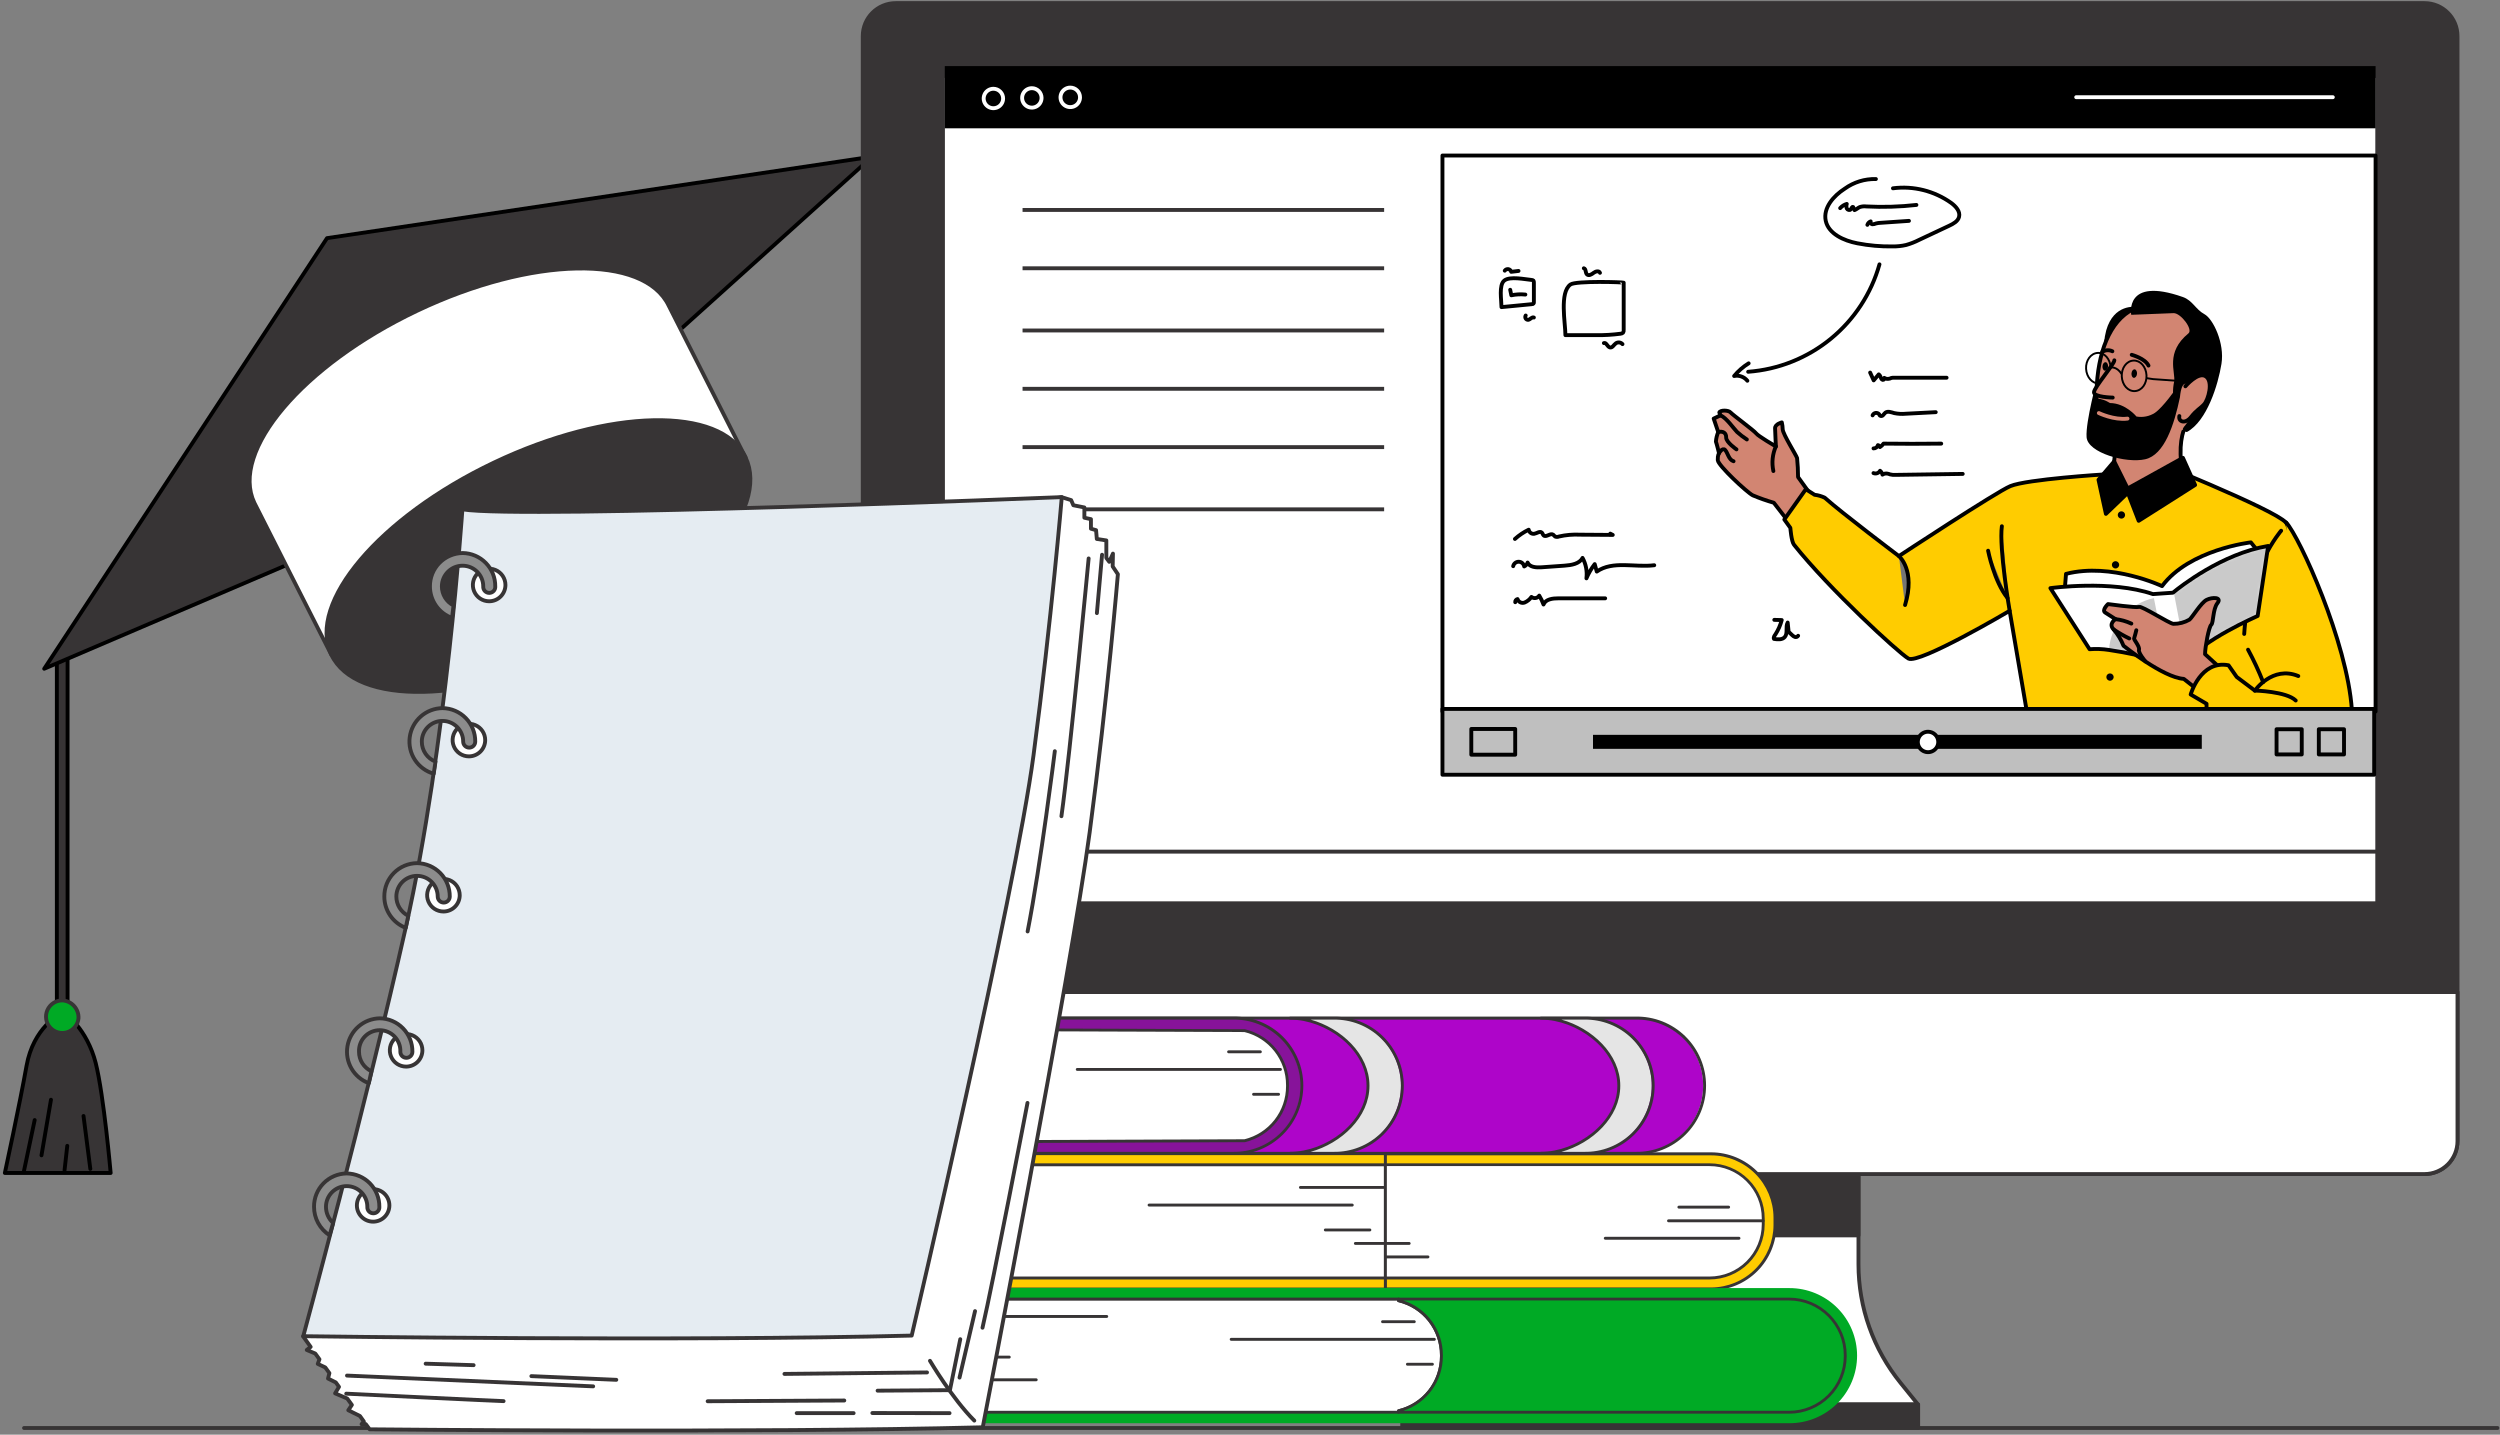 <svg width="643" height="369" viewBox="0 0 643 369" fill="none" xmlns="http://www.w3.org/2000/svg">
<rect x="0" y="0" width="643" height="369" fill="#808080" stroke="none"/>
<path d="M16 264.47C15.634 264.47 15.283 264.325 15.024 264.066C14.765 263.807 14.62 263.456 14.62 263.09V169.38C14.62 169.199 14.656 169.019 14.725 168.852C14.794 168.684 14.896 168.532 15.024 168.404C15.152 168.276 15.305 168.174 15.472 168.105C15.639 168.036 15.819 168 16 168C16.181 168 16.361 168.036 16.528 168.105C16.696 168.174 16.848 168.276 16.976 168.404C17.104 168.532 17.206 168.684 17.275 168.852C17.344 169.019 17.38 169.199 17.38 169.38V263.09C17.381 263.272 17.347 263.452 17.278 263.62C17.209 263.788 17.107 263.94 16.979 264.069C16.851 264.197 16.698 264.299 16.53 264.368C16.362 264.437 16.182 264.471 16 264.47Z" fill="#373435" stroke="#000" stroke-linecap="round" stroke-linejoin="round"/>
<path d="M15.32 260.86C15.32 260.86 8.57 264.35 6.83 274.12C5.09 283.89 1.25 301.69 1.25 301.69H28.46C28.46 301.69 26.72 281.8 24.62 273.43C22.52 265.06 16.71 259.67 15.32 260.86Z" fill="#373435" stroke="#000" stroke-linecap="round" stroke-linejoin="round"/>
<path d="M20.19 261.91C20.109 262.716 19.796 263.481 19.289 264.112C18.782 264.744 18.103 265.215 17.334 265.469C16.565 265.723 15.738 265.748 14.955 265.542C14.172 265.336 13.465 264.907 12.92 264.308C12.376 263.709 12.016 262.964 11.886 262.165C11.755 261.366 11.859 260.546 12.185 259.804C12.511 259.063 13.045 258.432 13.722 257.987C14.399 257.543 15.19 257.304 16 257.3C16.578 257.327 17.145 257.468 17.669 257.714C18.192 257.96 18.662 258.308 19.051 258.736C19.441 259.164 19.741 259.665 19.937 260.21C20.132 260.754 20.218 261.332 20.19 261.91Z" fill="#00AA25" stroke="#373435" stroke-linecap="round" stroke-linejoin="round"/>
<path d="M6.13 301.34L8.92 288.08" stroke="#000" stroke-linecap="round" stroke-linejoin="round"/>
<path d="M13.11 282.85L10.67 297.15" stroke="#000" stroke-linecap="round" stroke-linejoin="round"/>
<path d="M16.6 300.99L17.3 294.71" stroke="#000" stroke-linecap="round" stroke-linejoin="round"/>
<path d="M23.23 300.64L21.48 287.03" stroke="#000" stroke-linecap="round" stroke-linejoin="round"/>
<path d="M84.11 61.25L11.37 172L138.5 117.61L224.34 40.28L84.11 61.25Z" fill="#373435" stroke="#000" stroke-linecap="round" stroke-linejoin="round"/>
<path d="M172 78.64C165.68 65.36 136.7 65.94 107.27 79.94C77.84 93.94 59.11 116.06 65.43 129.34L85.18 168.34L191.74 117.64L172 78.64Z" fill="white" stroke="#373435" stroke-linecap="round" stroke-linejoin="round"/>
<path d="M149.932 167.062C179.36 153.058 198.092 130.939 191.772 117.659C185.452 104.378 156.473 104.966 127.045 118.971C97.617 132.976 78.885 155.094 85.205 168.375C91.525 181.655 120.504 181.067 149.932 167.062Z" fill="#373435" stroke="#373435" stroke-linecap="round" stroke-linejoin="round"/>
<path d="M493.31 361.23H360.65L365.12 355.7C372.13 347.078 375.971 336.312 376 325.2V291.28H478V325.2C478.008 336.309 481.835 347.077 488.84 355.7L493.31 361.23Z" fill="white" stroke="#373435" stroke-linecap="round" stroke-linejoin="round"/>
<path d="M478 291.28H375.96V317.74H478V291.28Z" fill="#373435" stroke="#373435" stroke-linecap="round" stroke-linejoin="round"/>
<path d="M623.59 0.8H230.38C225.697 0.8 221.9 4.597 221.9 9.28V293.49C221.9 298.173 225.697 301.97 230.38 301.97H623.59C628.273 301.97 632.07 298.173 632.07 293.49V9.28C632.07 4.597 628.273 0.8 623.59 0.8Z" fill="#373435" stroke="#373435" stroke-linecap="round" stroke-linejoin="round"/>
<path d="M221.9 255.16H632.07V293.49C632.07 295.739 631.176 297.896 629.586 299.486C627.996 301.077 625.839 301.97 623.59 301.97H230.38C229.266 301.97 228.164 301.751 227.135 301.324C226.106 300.898 225.171 300.274 224.384 299.486C223.596 298.699 222.972 297.764 222.545 296.735C222.119 295.706 221.9 294.604 221.9 293.49V255.16Z" fill="white" stroke="#373435" stroke-linecap="round" stroke-linejoin="round"/>
<path d="M611.43 19.54H242.53V232.32H611.43V19.54Z" fill="white" stroke="#373435" stroke-linecap="round" stroke-linejoin="round"/>
<path d="M263 54H356" stroke="#373435" stroke-miterlimit="10"/>
<path d="M263 100H356" stroke="#373435" stroke-miterlimit="10"/>
<path d="M263 69H356" stroke="#373435" stroke-miterlimit="10"/>
<path d="M263 115H356" stroke="#373435" stroke-miterlimit="10"/>
<path d="M263 85H356" stroke="#373435" stroke-miterlimit="10"/>
<path d="M263 131H356" stroke="#373435" stroke-miterlimit="10"/>
<path d="M611.43 219.04H242.53V232.32H611.43V219.04Z" fill="white" stroke="#373435" stroke-linecap="round" stroke-linejoin="round"/>
<path d="M493.35 361.22H360.65V367.28H493.35V361.22Z" fill="#373435" stroke="#373435" stroke-linecap="round" stroke-linejoin="round"/>
<path d="M642.34 367.28H6.19" stroke="#373435" stroke-linecap="round" stroke-linejoin="round"/>
<path d="M227.308 328.715V299.515H225.225C224.864 299.515 224.518 299.373 224.262 299.118C224.006 298.863 223.861 298.518 223.859 298.157V298.089C223.859 297.727 224.003 297.38 224.259 297.123C224.515 296.867 224.863 296.723 225.225 296.723H356.32V331.544H225.24C224.878 331.544 224.53 331.4 224.274 331.144C224.018 330.888 223.874 330.54 223.874 330.178C223.872 329.803 224.012 329.441 224.265 329.165C224.519 328.888 224.866 328.717 225.24 328.685L227.308 328.715Z" fill="#FFCC00"/>
<path d="M356.32 331.918H225.24C224.779 331.918 224.336 331.734 224.01 331.408C223.684 331.082 223.5 330.64 223.5 330.178C223.515 329.72 223.695 329.282 224.006 328.944C224.317 328.607 224.739 328.393 225.195 328.341H226.95V299.889H225.24C224.779 299.889 224.336 299.705 224.01 299.379C223.684 299.053 223.5 298.611 223.5 298.149C223.495 297.917 223.537 297.685 223.622 297.469C223.706 297.252 223.833 297.054 223.995 296.887C224.157 296.72 224.35 296.586 224.564 296.494C224.778 296.402 225.007 296.353 225.24 296.35H356.32C356.419 296.35 356.514 296.389 356.584 296.459C356.654 296.529 356.693 296.624 356.693 296.723V331.544C356.693 331.643 356.654 331.738 356.584 331.808C356.514 331.878 356.419 331.918 356.32 331.918ZM225.24 329.081C224.972 329.119 224.726 329.249 224.545 329.45C224.364 329.65 224.258 329.908 224.247 330.178C224.249 330.441 224.354 330.692 224.54 330.878C224.726 331.064 224.977 331.169 225.24 331.171H355.946V297.097H225.24C224.969 297.097 224.709 297.204 224.517 297.396C224.325 297.588 224.217 297.848 224.217 298.119C224.217 298.391 224.325 298.651 224.517 298.843C224.709 299.034 224.969 299.142 225.24 299.142H227.308C227.407 299.142 227.502 299.182 227.572 299.252C227.642 299.322 227.681 299.416 227.681 299.515V328.707C227.681 328.806 227.642 328.901 227.572 328.971C227.502 329.041 227.407 329.081 227.308 329.081H225.24Z" fill="#373435"/>
<path d="M226.651 328.7H356.327V299.568H226.651V328.7Z" fill="white"/>
<path d="M356.32 329.073H226.644C226.545 329.073 226.45 329.034 226.38 328.964C226.31 328.894 226.271 328.799 226.271 328.7V299.583C226.271 299.484 226.31 299.389 226.38 299.319C226.45 299.249 226.545 299.209 226.644 299.209H356.32C356.419 299.209 356.514 299.249 356.584 299.319C356.654 299.389 356.693 299.484 356.693 299.583V328.7C356.693 328.799 356.654 328.894 356.584 328.964C356.514 329.034 356.419 329.073 356.32 329.073ZM227.017 328.327H355.947V299.956H227.017V328.327Z" fill="#373435"/>
<path d="M440.073 331.515H356.335V296.768H440.073C444.429 296.768 448.607 298.498 451.687 301.579C454.768 304.659 456.498 308.837 456.498 313.193V315.06C456.502 317.219 456.08 319.358 455.256 321.354C454.433 323.351 453.223 325.165 451.698 326.693C450.172 328.222 448.36 329.434 446.365 330.261C444.371 331.089 442.232 331.515 440.073 331.515Z" fill="#FFCC00"/>
<path d="M440.088 331.888H356.327C356.228 331.888 356.133 331.849 356.063 331.779C355.993 331.708 355.954 331.614 355.954 331.515V296.753C355.954 296.654 355.993 296.559 356.063 296.489C356.133 296.419 356.228 296.38 356.327 296.38H440.088C444.549 296.386 448.825 298.161 451.978 301.316C455.132 304.47 456.905 308.747 456.909 313.208V315.075C456.901 319.533 455.126 323.806 451.973 326.957C448.82 330.109 444.546 331.882 440.088 331.888ZM356.716 331.141H440.088C444.345 331.131 448.425 329.435 451.435 326.424C454.445 323.413 456.139 319.332 456.147 315.075V313.208C456.135 308.953 454.439 304.876 451.43 301.868C448.421 298.86 444.343 297.166 440.088 297.156H356.701L356.716 331.141Z" fill="#373435"/>
<path d="M439.692 328.7H356.327V299.583H439.692C443.349 299.583 446.857 301.035 449.443 303.622C452.029 306.208 453.481 309.715 453.481 313.372V314.91C453.481 318.567 452.029 322.075 449.443 324.661C446.857 327.247 443.349 328.7 439.692 328.7Z" fill="white"/>
<path d="M439.692 329.073H356.327C356.228 329.073 356.133 329.034 356.063 328.964C355.993 328.894 355.954 328.799 355.954 328.7V299.583C355.954 299.484 355.993 299.389 356.063 299.319C356.133 299.249 356.228 299.209 356.327 299.209H439.692C443.454 299.209 447.062 300.704 449.723 303.364C452.383 306.024 453.877 309.632 453.877 313.395V314.948C453.862 318.699 452.36 322.292 449.702 324.94C447.043 327.587 443.444 329.073 439.692 329.073ZM356.701 328.327H439.692C443.256 328.327 446.675 326.911 449.195 324.39C451.715 321.87 453.131 318.452 453.131 314.888V313.357C453.131 309.793 451.715 306.375 449.195 303.855C446.675 301.334 443.256 299.919 439.692 299.919H356.701V328.327Z" fill="#373435"/>
<path d="M355.805 305.779H334.467C334.368 305.779 334.273 305.74 334.203 305.67C334.133 305.6 334.094 305.505 334.094 305.406C334.096 305.308 334.136 305.214 334.205 305.144C334.275 305.075 334.369 305.035 334.467 305.033H355.805C355.903 305.035 355.997 305.075 356.067 305.144C356.136 305.214 356.176 305.308 356.178 305.406C356.178 305.505 356.139 305.6 356.069 305.67C355.999 305.74 355.904 305.779 355.805 305.779Z" fill="#373435"/>
<path d="M347.801 310.319H295.54C295.441 310.317 295.348 310.277 295.278 310.207C295.208 310.138 295.168 310.044 295.167 309.945C295.167 309.846 295.206 309.751 295.276 309.681C295.346 309.611 295.441 309.572 295.54 309.572H347.801C347.9 309.572 347.995 309.611 348.065 309.681C348.135 309.751 348.175 309.846 348.175 309.945C348.175 310.044 348.135 310.139 348.065 310.209C347.995 310.279 347.9 310.319 347.801 310.319Z" fill="#373435"/>
<path d="M352.333 316.717H340.873C340.774 316.717 340.679 316.678 340.609 316.608C340.539 316.538 340.5 316.443 340.5 316.344C340.5 316.245 340.539 316.15 340.609 316.08C340.679 316.01 340.774 315.97 340.873 315.97H352.333C352.432 315.97 352.527 316.01 352.597 316.08C352.667 316.15 352.706 316.245 352.706 316.344C352.706 316.443 352.667 316.538 352.597 316.608C352.527 316.678 352.432 316.717 352.333 316.717Z" fill="#373435"/>
<path d="M263.533 304.45H233.93C233.832 304.449 233.738 304.409 233.669 304.339C233.599 304.269 233.559 304.176 233.557 304.077C233.557 303.978 233.596 303.883 233.666 303.813C233.736 303.743 233.831 303.704 233.93 303.704H263.533C263.632 303.704 263.727 303.743 263.797 303.813C263.867 303.883 263.906 303.978 263.906 304.077C263.906 304.176 263.867 304.271 263.797 304.341C263.727 304.411 263.632 304.45 263.533 304.45Z" fill="#373435"/>
<path d="M238.462 314.851H227.002C226.903 314.851 226.808 314.811 226.738 314.741C226.668 314.671 226.629 314.576 226.629 314.477C226.629 314.378 226.668 314.283 226.738 314.213C226.808 314.143 226.903 314.104 227.002 314.104H238.462C238.561 314.104 238.656 314.143 238.726 314.213C238.796 314.283 238.836 314.378 238.836 314.477C238.836 314.576 238.796 314.671 238.726 314.741C238.656 314.811 238.561 314.851 238.462 314.851Z" fill="#373435"/>
<path d="M245.398 320.719H233.401C233.302 320.719 233.207 320.679 233.137 320.609C233.067 320.539 233.027 320.444 233.027 320.345C233.027 320.246 233.067 320.152 233.137 320.082C233.207 320.012 233.302 319.972 233.401 319.972H245.398C245.497 319.972 245.592 320.012 245.662 320.082C245.732 320.152 245.772 320.246 245.772 320.345C245.772 320.444 245.732 320.539 245.662 320.609C245.592 320.679 245.497 320.719 245.398 320.719Z" fill="#373435"/>
<path d="M453.482 314.365H429.143C429.044 314.365 428.949 314.326 428.879 314.256C428.809 314.186 428.77 314.091 428.77 313.992C428.77 313.893 428.809 313.798 428.879 313.728C428.949 313.658 429.044 313.619 429.143 313.619H453.482C453.58 313.621 453.674 313.66 453.744 313.73C453.813 313.8 453.853 313.894 453.855 313.992C453.855 314.091 453.816 314.186 453.746 314.256C453.676 314.326 453.581 314.365 453.482 314.365Z" fill="#373435"/>
<path d="M444.605 310.849H431.808C431.709 310.849 431.614 310.809 431.544 310.739C431.474 310.669 431.435 310.574 431.435 310.475C431.435 310.376 431.474 310.282 431.544 310.212C431.614 310.142 431.709 310.102 431.808 310.102H444.605C444.704 310.102 444.799 310.142 444.869 310.212C444.939 310.282 444.978 310.376 444.978 310.475C444.978 310.574 444.939 310.669 444.869 310.739C444.799 310.809 444.704 310.849 444.605 310.849Z" fill="#373435"/>
<path d="M447.27 318.852H412.875C412.776 318.852 412.681 318.813 412.611 318.743C412.541 318.673 412.501 318.578 412.501 318.479C412.501 318.38 412.541 318.285 412.611 318.215C412.681 318.145 412.776 318.106 412.875 318.106H447.27C447.369 318.106 447.464 318.145 447.534 318.215C447.604 318.285 447.644 318.38 447.644 318.479C447.644 318.578 447.604 318.673 447.534 318.743C447.464 318.813 447.369 318.852 447.27 318.852Z" fill="#373435"/>
<path d="M367.273 323.653H356.335C356.237 323.651 356.143 323.611 356.073 323.541C356.004 323.472 355.964 323.378 355.962 323.28C355.962 323.181 356.001 323.086 356.071 323.016C356.141 322.946 356.236 322.906 356.335 322.906H367.273C367.372 322.906 367.467 322.946 367.537 323.016C367.607 323.086 367.646 323.181 367.646 323.28C367.644 323.378 367.604 323.472 367.535 323.541C367.465 323.611 367.371 323.651 367.273 323.653Z" fill="#373435"/>
<path d="M362.442 320.181H348.6C348.501 320.181 348.406 320.142 348.336 320.072C348.266 320.002 348.227 319.907 348.227 319.808C348.228 319.709 348.268 319.616 348.338 319.546C348.408 319.476 348.501 319.437 348.6 319.435H362.442C362.54 319.437 362.634 319.476 362.704 319.546C362.773 319.616 362.813 319.709 362.815 319.808C362.815 319.907 362.776 320.002 362.706 320.072C362.636 320.142 362.541 320.181 362.442 320.181Z" fill="#373435"/>
<path d="M206.77 264.635C206.407 264.635 206.06 264.491 205.803 264.234C205.547 263.978 205.403 263.631 205.403 263.268V263.209C205.403 262.846 205.547 262.499 205.803 262.242C206.06 261.986 206.407 261.842 206.77 261.842H337.849H420.677C422.96 261.843 425.22 262.294 427.329 263.169C429.438 264.044 431.354 265.325 432.967 266.941C434.58 268.556 435.86 270.474 436.732 272.584C437.604 274.694 438.052 276.955 438.05 279.238C438.051 281.52 437.602 283.781 436.73 285.89C435.857 287.999 434.578 289.916 432.964 291.53C431.351 293.145 429.436 294.426 427.327 295.3C425.219 296.175 422.959 296.625 420.677 296.626H339.85H206.77C206.591 296.627 206.413 296.593 206.247 296.525C206.082 296.457 205.931 296.357 205.804 296.231C205.677 296.105 205.576 295.954 205.507 295.789C205.439 295.624 205.403 295.446 205.403 295.267C205.412 294.895 205.555 294.539 205.806 294.264C206.057 293.99 206.4 293.816 206.77 293.774H208.853V264.582L206.77 264.635Z" fill="#AE05C9"/>
<path d="M339.85 297.029H206.769C206.541 297.03 206.315 296.986 206.104 296.9C205.893 296.813 205.701 296.686 205.54 296.525C205.378 296.364 205.25 296.172 205.162 295.962C205.075 295.751 205.03 295.525 205.03 295.297C205.043 294.838 205.22 294.4 205.53 294.061C205.84 293.723 206.261 293.507 206.717 293.453H208.479V265.008H206.769C206.3 265.008 205.85 264.821 205.518 264.49C205.186 264.158 205 263.708 205 263.238C205 262.769 205.186 262.319 205.518 261.987C205.85 261.655 206.3 261.469 206.769 261.469H337.849C337.898 261.458 337.949 261.458 337.998 261.469H420.676C423.038 261.421 425.386 261.844 427.582 262.714C429.778 263.584 431.778 264.884 433.465 266.537C435.152 268.19 436.493 270.163 437.408 272.341C438.323 274.519 438.795 276.857 438.795 279.219C438.795 281.581 438.323 283.92 437.408 286.097C436.493 288.275 435.152 290.248 433.465 291.901C431.778 293.554 429.778 294.854 427.582 295.724C425.386 296.595 423.038 297.018 420.676 296.97H339.992C339.95 297.001 339.902 297.022 339.85 297.029ZM206.769 294.17C206.501 294.207 206.255 294.337 206.073 294.538C205.891 294.738 205.786 294.997 205.776 295.267C205.778 295.529 205.884 295.78 206.07 295.965C206.256 296.149 206.507 296.253 206.769 296.253H339.716C339.76 296.245 339.806 296.245 339.85 296.253H420.676C422.939 296.3 425.189 295.896 427.293 295.062C429.398 294.229 431.315 292.984 432.932 291.401C434.549 289.817 435.834 287.926 436.711 285.84C437.588 283.753 438.04 281.513 438.04 279.249C438.04 276.986 437.588 274.745 436.711 272.658C435.834 270.572 434.549 268.681 432.932 267.098C431.315 265.514 429.398 264.269 427.293 263.436C425.189 262.603 422.939 262.198 420.676 262.245H337.901C337.833 262.26 337.761 262.26 337.692 262.245H206.769C206.506 262.245 206.254 262.35 206.067 262.536C205.881 262.722 205.776 262.975 205.776 263.238C205.771 263.373 205.793 263.507 205.841 263.633C205.888 263.759 205.96 263.875 206.053 263.973C206.145 264.071 206.256 264.149 206.379 264.204C206.502 264.259 206.635 264.288 206.769 264.291H208.852C208.951 264.291 209.046 264.33 209.116 264.4C209.186 264.47 209.226 264.565 209.226 264.664V293.856C209.226 293.955 209.186 294.05 209.116 294.12C209.046 294.19 208.951 294.23 208.852 294.23L206.769 294.17Z" fill="#373435"/>
<path d="M416.361 279.238C416.361 269.637 405.909 261.857 396.345 261.857H407.454C412.064 261.857 416.485 263.688 419.744 266.948C423.004 270.207 424.835 274.628 424.835 279.238C424.835 281.52 424.385 283.78 423.512 285.888C422.638 287.996 421.358 289.912 419.744 291.525C418.13 293.139 416.214 294.418 414.105 295.291C411.996 296.164 409.736 296.612 407.454 296.611H396.345C405.938 296.626 416.361 288.847 416.361 279.238Z" fill="#E5E5E5"/>
<path d="M407.454 296.999H396.345C396.246 296.999 396.151 296.96 396.081 296.89C396.011 296.82 395.972 296.725 395.972 296.626C395.972 296.527 396.011 296.432 396.081 296.362C396.151 296.292 396.246 296.253 396.345 296.253C405.431 296.253 415.988 288.787 415.988 279.253C415.988 269.719 405.431 262.245 396.345 262.245C396.246 262.245 396.151 262.206 396.081 262.136C396.011 262.066 395.972 261.971 395.972 261.872C395.972 261.773 396.011 261.678 396.081 261.608C396.151 261.538 396.246 261.499 396.345 261.499H407.454C409.816 261.45 412.164 261.874 414.36 262.744C416.555 263.614 418.556 264.914 420.243 266.567C421.93 268.22 423.271 270.193 424.186 272.371C425.101 274.549 425.572 276.887 425.572 279.249C425.572 281.611 425.101 283.95 424.186 286.127C423.271 288.305 421.93 290.278 420.243 291.931C418.556 293.584 416.555 294.884 414.36 295.754C412.164 296.625 409.816 297.048 407.454 296.999ZM401.601 296.253H407.454C409.717 296.3 411.967 295.896 414.071 295.062C416.176 294.229 418.093 292.984 419.71 291.401C421.327 289.817 422.612 287.926 423.489 285.84C424.366 283.753 424.818 281.513 424.818 279.249C424.818 276.986 424.366 274.745 423.489 272.658C422.612 270.572 421.327 268.681 419.71 267.098C418.093 265.514 416.176 264.269 414.071 263.436C411.967 262.603 409.717 262.198 407.454 262.245H401.601C409.418 264.411 416.734 271.085 416.734 279.253C416.734 287.421 409.418 294.088 401.601 296.253Z" fill="#373435"/>
<path d="M351.855 279.238C351.855 269.637 341.403 261.857 331.839 261.857H342.948C347.558 261.857 351.979 263.688 355.238 266.948C358.498 270.207 360.329 274.628 360.329 279.238C360.329 281.52 359.879 283.78 359.006 285.888C358.132 287.996 356.852 289.912 355.238 291.525C353.624 293.139 351.708 294.418 349.599 295.291C347.49 296.164 345.23 296.612 342.948 296.611H331.832C341.433 296.626 351.855 288.847 351.855 279.238Z" fill="#E5E5E5"/>
<path d="M342.948 296.999H331.831C331.732 296.999 331.637 296.96 331.567 296.89C331.497 296.82 331.458 296.725 331.458 296.626C331.458 296.527 331.497 296.432 331.567 296.362C331.637 296.292 331.732 296.253 331.831 296.253C340.917 296.253 351.474 288.787 351.474 279.253C351.474 269.719 340.925 262.245 331.831 262.245C331.732 262.245 331.637 262.206 331.567 262.136C331.497 262.066 331.458 261.971 331.458 261.872C331.458 261.773 331.497 261.678 331.567 261.608C331.637 261.538 331.732 261.499 331.831 261.499H342.941C345.302 261.45 347.65 261.874 349.846 262.744C352.042 263.614 354.042 264.914 355.729 266.567C357.417 268.22 358.757 270.193 359.672 272.371C360.587 274.549 361.059 276.887 361.059 279.249C361.059 281.611 360.587 283.95 359.672 286.127C358.757 288.305 357.417 290.278 355.729 291.931C354.042 293.584 352.042 294.884 349.846 295.754C347.65 296.625 345.302 297.048 342.941 296.999H342.948ZM337.095 296.253H342.948C345.211 296.3 347.461 295.896 349.565 295.062C351.67 294.229 353.587 292.984 355.204 291.401C356.821 289.817 358.106 287.926 358.983 285.84C359.86 283.753 360.312 281.513 360.312 279.249C360.312 276.986 359.86 274.745 358.983 272.658C358.106 270.572 356.821 268.681 355.204 267.098C353.587 265.514 351.67 264.269 349.565 263.436C347.461 262.603 345.211 262.198 342.948 262.245H337.095C344.912 264.411 352.228 271.085 352.228 279.253C352.228 287.421 344.912 294.088 337.095 296.253Z" fill="#373435"/>
<path d="M205.403 295.297C205.412 294.925 205.555 294.569 205.806 294.294C206.057 294.02 206.4 293.845 206.77 293.804H208.853V264.612H206.77C206.407 264.612 206.06 264.468 205.803 264.212C205.547 263.956 205.403 263.608 205.403 263.246V263.186C205.403 262.824 205.547 262.476 205.803 262.22C206.06 261.964 206.407 261.82 206.77 261.82H234.274H317.094C319.38 261.82 321.643 262.271 323.754 263.146C325.865 264.022 327.783 265.306 329.397 266.924C331.012 268.542 332.291 270.462 333.162 272.575C334.034 274.688 334.48 276.952 334.475 279.238C334.475 281.52 334.025 283.78 333.152 285.888C332.278 287.996 330.998 289.912 329.384 291.525C327.769 293.139 325.853 294.418 323.745 295.291C321.636 296.164 319.376 296.612 317.094 296.611H236.268H206.77C206.416 296.613 206.075 296.477 205.819 296.232C205.564 295.986 205.415 295.651 205.403 295.297Z" fill="#87139A"/>
<path d="M236.267 297.029H206.769C206.541 297.03 206.315 296.986 206.104 296.9C205.893 296.813 205.701 296.686 205.54 296.525C205.378 296.364 205.25 296.172 205.162 295.962C205.075 295.751 205.03 295.525 205.03 295.297C205.043 294.838 205.22 294.4 205.53 294.061C205.84 293.723 206.261 293.507 206.717 293.453H208.479V265.008H206.769C206.3 265.008 205.85 264.821 205.518 264.49C205.186 264.158 205 263.708 205 263.238C205 262.769 205.186 262.319 205.518 261.987C205.85 261.655 206.3 261.469 206.769 261.469H234.274C234.323 261.458 234.374 261.458 234.423 261.469H317.094C319.455 261.421 321.803 261.844 323.999 262.714C326.195 263.584 328.195 264.884 329.882 266.537C331.57 268.19 332.91 270.163 333.825 272.341C334.741 274.519 335.212 276.857 335.212 279.219C335.212 281.581 334.741 283.92 333.825 286.097C332.91 288.275 331.57 290.248 329.882 291.901C328.195 293.554 326.195 294.854 323.999 295.724C321.803 296.595 319.455 297.018 317.094 296.97H236.417C236.374 297.003 236.322 297.024 236.267 297.029ZM206.769 294.17C206.501 294.207 206.255 294.337 206.073 294.538C205.891 294.738 205.786 294.997 205.776 295.267C205.778 295.529 205.884 295.78 206.07 295.965C206.256 296.149 206.507 296.253 206.769 296.253H236.14C236.187 296.245 236.235 296.245 236.282 296.253H317.094C319.357 296.3 321.606 295.896 323.711 295.062C325.815 294.229 327.732 292.984 329.35 291.401C330.967 289.817 332.252 287.926 333.129 285.84C334.006 283.753 334.458 281.513 334.458 279.249C334.458 276.986 334.006 274.745 333.129 272.658C332.252 270.572 330.967 268.681 329.35 267.098C327.732 265.514 325.815 264.269 323.711 263.436C321.606 262.603 319.357 262.198 317.094 262.245H234.326C234.26 262.26 234.191 262.26 234.125 262.245H206.769C206.506 262.245 206.254 262.35 206.067 262.536C205.881 262.722 205.776 262.975 205.776 263.238C205.771 263.373 205.793 263.507 205.841 263.633C205.888 263.759 205.96 263.875 206.053 263.973C206.145 264.071 206.256 264.149 206.379 264.204C206.502 264.259 206.635 264.288 206.769 264.291H208.852C208.951 264.291 209.046 264.33 209.116 264.4C209.186 264.47 209.226 264.565 209.226 264.664V293.856C209.226 293.955 209.186 294.05 209.116 294.12C209.046 294.19 208.951 294.23 208.852 294.23L206.769 294.17Z" fill="#373435"/>
<path d="M320.11 265.09C323.255 265.85 326.054 267.647 328.055 270.19C330.057 272.733 331.145 275.875 331.145 279.111V279.387C331.145 282.625 330.058 285.77 328.057 288.315C326.055 290.861 323.257 292.66 320.11 293.423L208.173 293.826V264.709L320.11 265.09Z" fill="white"/>
<path d="M208.173 294.17C208.075 294.168 207.981 294.128 207.912 294.058C207.876 294.025 207.847 293.984 207.828 293.939C207.809 293.894 207.799 293.845 207.8 293.797V264.679C207.799 264.63 207.809 264.582 207.828 264.537C207.847 264.492 207.876 264.451 207.912 264.418C207.981 264.348 208.075 264.308 208.173 264.306L320.11 264.717H320.2C323.431 265.49 326.306 267.331 328.36 269.942C330.414 272.553 331.527 275.781 331.518 279.104V279.38C331.527 282.702 330.414 285.93 328.36 288.541C326.306 291.152 323.431 292.993 320.2 293.767H320.11L208.173 294.17ZM208.546 265.053V293.423L320.065 293.02C323.124 292.277 325.844 290.526 327.786 288.049C329.728 285.572 330.78 282.513 330.772 279.365V279.089C330.781 275.941 329.73 272.883 327.787 270.407C325.845 267.93 323.124 266.181 320.065 265.441L208.546 265.053Z" fill="#373435"/>
<path d="M324.164 270.898H315.996C315.897 270.898 315.802 270.859 315.732 270.789C315.662 270.719 315.623 270.624 315.623 270.525C315.623 270.426 315.662 270.331 315.732 270.261C315.802 270.191 315.897 270.152 315.996 270.152H324.164C324.263 270.152 324.358 270.191 324.428 270.261C324.498 270.331 324.537 270.426 324.537 270.525C324.537 270.624 324.498 270.719 324.428 270.789C324.358 270.859 324.263 270.898 324.164 270.898Z" fill="#373435"/>
<path d="M329.33 275.43H277.069C276.97 275.43 276.875 275.391 276.805 275.321C276.735 275.251 276.695 275.156 276.695 275.057C276.695 274.958 276.735 274.863 276.805 274.793C276.875 274.723 276.97 274.684 277.069 274.684H329.33C329.429 274.684 329.524 274.723 329.594 274.793C329.664 274.863 329.704 274.958 329.704 275.057C329.704 275.156 329.664 275.251 329.594 275.321C329.524 275.391 329.429 275.43 329.33 275.43Z" fill="#373435"/>
<path d="M328.845 281.829H322.417C322.318 281.829 322.223 281.789 322.153 281.719C322.083 281.649 322.044 281.554 322.044 281.455C322.044 281.356 322.083 281.261 322.153 281.191C322.223 281.121 322.318 281.082 322.417 281.082H328.845C328.944 281.082 329.039 281.121 329.109 281.191C329.179 281.261 329.219 281.356 329.219 281.455C329.219 281.554 329.179 281.649 329.109 281.719C329.039 281.789 328.944 281.829 328.845 281.829Z" fill="#373435"/>
<path d="M245.062 269.532H215.46C215.361 269.532 215.266 269.493 215.196 269.423C215.126 269.353 215.086 269.258 215.086 269.159C215.086 269.06 215.126 268.965 215.196 268.895C215.266 268.825 215.361 268.786 215.46 268.786H245.062C245.161 268.788 245.254 268.827 245.324 268.897C245.394 268.967 245.434 269.06 245.436 269.159C245.436 269.258 245.396 269.353 245.326 269.423C245.256 269.493 245.161 269.532 245.062 269.532Z" fill="#373435"/>
<path d="M219.992 279.985H208.524C208.425 279.985 208.33 279.945 208.26 279.875C208.19 279.805 208.151 279.71 208.151 279.611C208.151 279.512 208.19 279.417 208.26 279.347C208.33 279.277 208.425 279.238 208.524 279.238H219.992C220.091 279.238 220.186 279.277 220.256 279.347C220.326 279.417 220.365 279.512 220.365 279.611C220.365 279.71 220.326 279.805 220.256 279.875C220.186 279.945 220.091 279.985 219.992 279.985Z" fill="#373435"/>
<path d="M226.927 285.83H214.922C214.823 285.83 214.728 285.791 214.658 285.721C214.588 285.651 214.549 285.556 214.549 285.457C214.551 285.359 214.591 285.265 214.66 285.195C214.73 285.126 214.824 285.086 214.922 285.084H226.927C227.026 285.086 227.12 285.126 227.189 285.195C227.259 285.265 227.299 285.359 227.301 285.457C227.301 285.556 227.261 285.651 227.191 285.721C227.121 285.791 227.026 285.83 226.927 285.83Z" fill="#373435"/>
<path d="M246.361 334.053C245.999 334.053 245.652 333.909 245.395 333.653C245.139 333.397 244.995 333.049 244.995 332.687V332.627C244.995 332.265 245.139 331.917 245.395 331.661C245.652 331.405 245.999 331.261 246.361 331.261H377.441V331.298H460.246C462.529 331.296 464.79 331.744 466.9 332.616C469.01 333.488 470.928 334.767 472.543 336.381C474.158 337.994 475.44 339.91 476.315 342.019C477.19 344.128 477.641 346.388 477.642 348.671C477.641 350.955 477.19 353.216 476.315 355.325C475.44 357.434 474.159 359.35 472.543 360.964C470.928 362.578 469.011 363.858 466.901 364.731C464.791 365.604 462.529 366.053 460.246 366.052H379.442H246.361C245.999 366.052 245.652 365.908 245.395 365.652C245.139 365.396 244.995 365.048 244.995 364.686C245.004 364.314 245.147 363.957 245.398 363.683C245.649 363.408 245.992 363.234 246.361 363.193H248.444V334.001L246.361 334.053Z" fill="#00AA25"/>
<path d="M359.702 334.105V334.486C362.847 335.246 365.646 337.043 367.647 339.586C369.648 342.129 370.736 345.271 370.736 348.507V348.791C370.745 352.034 369.661 355.186 367.659 357.738C365.657 360.29 362.854 362.093 359.702 362.857V363.26H247.765V334.143L359.702 334.105Z" fill="white"/>
<path d="M359.702 363.603H247.765C247.666 363.603 247.571 363.564 247.501 363.494C247.431 363.424 247.392 363.329 247.392 363.23V334.113C247.392 334.014 247.431 333.919 247.501 333.849C247.571 333.779 247.666 333.739 247.765 333.739H359.702C359.801 333.739 359.896 333.779 359.966 333.849C360.036 333.919 360.075 334.014 360.075 334.113V334.225C363.242 335.048 366.044 336.901 368.042 339.492C370.04 342.083 371.119 345.265 371.11 348.537V348.821C371.119 352.092 370.04 355.274 368.042 357.865C366.044 360.456 363.242 362.31 360.075 363.133V363.245C360.071 363.341 360.03 363.432 359.961 363.499C359.891 363.566 359.798 363.603 359.702 363.603ZM248.138 362.857H359.329C359.329 362.773 359.357 362.692 359.408 362.626C359.46 362.559 359.531 362.512 359.612 362.491C362.681 361.759 365.412 360.012 367.364 357.534C369.315 355.055 370.372 351.99 370.363 348.836V348.552C370.372 345.397 369.315 342.332 367.364 339.854C365.412 337.375 362.681 335.628 359.612 334.897C359.531 334.875 359.46 334.828 359.408 334.762C359.357 334.696 359.329 334.614 359.329 334.531H248.138V362.857Z" fill="#373435"/>
<path d="M370.737 348.813V348.529C370.742 345.289 369.656 342.142 367.654 339.594C365.653 337.047 362.851 335.247 359.702 334.486V334.083H460.171C463.997 334.083 467.666 335.602 470.371 338.308C473.076 341.013 474.596 344.681 474.596 348.507V348.791C474.596 352.616 473.076 356.285 470.371 358.99C467.666 361.695 463.997 363.215 460.171 363.215H359.702V362.857C362.851 362.094 365.651 360.294 367.653 357.747C369.654 355.2 370.741 352.053 370.737 348.813Z" fill="#00AA25"/>
<path d="M460.171 363.603H359.702C359.603 363.603 359.508 363.564 359.438 363.494C359.368 363.424 359.329 363.329 359.329 363.23V362.857C359.329 362.773 359.357 362.692 359.408 362.626C359.46 362.559 359.531 362.512 359.612 362.491C362.681 361.759 365.412 360.012 367.364 357.534C369.315 355.055 370.372 351.99 370.363 348.836V348.552C370.372 345.397 369.315 342.332 367.364 339.854C365.412 337.375 362.681 335.628 359.612 334.897C359.531 334.875 359.46 334.828 359.408 334.762C359.357 334.696 359.329 334.614 359.329 334.531V334.128C359.329 334.029 359.368 333.934 359.438 333.864C359.508 333.794 359.603 333.754 359.702 333.754H460.171C464.095 333.758 467.856 335.319 470.63 338.093C473.404 340.867 474.965 344.628 474.969 348.552V348.836C474.957 352.754 473.393 356.508 470.62 359.275C467.846 362.043 464.089 363.599 460.171 363.603ZM360.949 362.857H460.171C463.897 362.853 467.468 361.371 470.102 358.737C472.737 356.103 474.218 352.531 474.222 348.806V348.522C474.214 344.799 472.731 341.231 470.097 338.6C467.463 335.969 463.894 334.49 460.171 334.486H360.949C363.908 335.456 366.484 337.338 368.309 339.862C370.133 342.386 371.111 345.423 371.102 348.537V348.821C371.107 351.932 370.128 354.966 368.304 357.487C366.48 360.008 363.906 361.888 360.949 362.857Z" fill="#373435"/>
<path d="M363.756 340.317H355.588C355.489 340.317 355.394 340.278 355.324 340.208C355.254 340.138 355.215 340.043 355.215 339.944C355.215 339.845 355.254 339.75 355.324 339.68C355.394 339.61 355.489 339.57 355.588 339.57H363.756C363.855 339.57 363.95 339.61 364.02 339.68C364.09 339.75 364.129 339.845 364.129 339.944C364.129 340.043 364.09 340.138 364.02 340.208C363.95 340.278 363.855 340.317 363.756 340.317Z" fill="#373435"/>
<path d="M368.923 344.849H316.661C316.562 344.849 316.467 344.809 316.397 344.739C316.327 344.669 316.288 344.574 316.288 344.475C316.288 344.376 316.327 344.281 316.397 344.211C316.467 344.141 316.562 344.102 316.661 344.102H368.923C369.021 344.104 369.115 344.144 369.184 344.214C369.254 344.283 369.294 344.377 369.296 344.475C369.296 344.574 369.257 344.669 369.187 344.739C369.117 344.809 369.022 344.849 368.923 344.849Z" fill="#373435"/>
<path d="M368.415 351.254H361.987C361.888 351.254 361.793 351.215 361.723 351.145C361.653 351.075 361.613 350.98 361.613 350.881C361.613 350.782 361.653 350.687 361.723 350.617C361.793 350.547 361.888 350.508 361.987 350.508H368.415C368.514 350.508 368.609 350.547 368.679 350.617C368.749 350.687 368.788 350.782 368.788 350.881C368.788 350.98 368.749 351.075 368.679 351.145C368.609 351.215 368.514 351.254 368.415 351.254Z" fill="#373435"/>
<path d="M284.654 338.966H255.052C254.953 338.966 254.858 338.926 254.788 338.856C254.718 338.786 254.679 338.691 254.679 338.592C254.679 338.493 254.718 338.398 254.788 338.328C254.858 338.258 254.953 338.219 255.052 338.219H284.654C284.754 338.219 284.848 338.258 284.918 338.328C284.988 338.398 285.028 338.493 285.028 338.592C285.026 338.691 284.986 338.784 284.916 338.854C284.847 338.924 284.753 338.964 284.654 338.966Z" fill="#373435"/>
<path d="M259.584 349.418H248.116C248.017 349.418 247.922 349.379 247.852 349.309C247.782 349.239 247.743 349.144 247.743 349.045C247.743 348.946 247.782 348.851 247.852 348.781C247.922 348.711 248.017 348.671 248.116 348.671H259.584C259.683 348.671 259.778 348.711 259.848 348.781C259.918 348.851 259.957 348.946 259.957 349.045C259.957 349.144 259.918 349.239 259.848 349.309C259.778 349.379 259.683 349.418 259.584 349.418Z" fill="#373435"/>
<path d="M266.519 355.256H254.514C254.416 355.254 254.322 355.214 254.252 355.145C254.182 355.075 254.143 354.981 254.141 354.883C254.141 354.784 254.18 354.689 254.25 354.619C254.32 354.549 254.415 354.51 254.514 354.51H266.519C266.618 354.51 266.713 354.549 266.783 354.619C266.853 354.689 266.892 354.784 266.892 354.883C266.891 354.981 266.851 355.075 266.781 355.145C266.711 355.214 266.618 355.254 266.519 355.256Z" fill="#373435"/>
<path d="M611 40H371V183H611V40Z" fill="white" stroke="#000" stroke-linecap="round" stroke-linejoin="round"/>
<path d="M611 17H243V33H611V17Z" fill="#000"/>
<path d="M468.08 130.52L462.46 122.7C462.459 121.067 462.375 119.435 462.21 117.81C462 117.08 458.59 111.71 458.51 110.44C458.497 109.834 458.42 109.23 458.28 108.64C458.28 108.64 456.53 109.08 456.55 110.15C456.57 111.22 456.76 114.83 456.76 114.83C456.76 114.83 452.2 112.17 451.69 111.47C451.18 110.77 445.62 106.69 445.1 106.08C444.58 105.47 442.46 105.43 442.21 106.08L442.51 106.83L440.76 107.66L441.93 111.13C441.595 111.911 441.392 112.742 441.33 113.59C441.52 114.02 442.14 116.59 442.14 116.59C442.14 116.59 441.76 116.98 441.81 118.34C441.86 119.7 449.33 126.65 450.81 127.4C452.577 128.143 454.387 128.78 456.23 129.31L460.92 135.38L468.08 130.52Z" fill="#D28572" stroke="#000" stroke-linecap="round" stroke-linejoin="round"/>
<path d="M456.75 114.83C455.877 116.817 455.653 119.028 456.11 121.15" stroke="#000" stroke-linecap="round" stroke-linejoin="round"/>
<path d="M442.5 106.83C444.01 107.41 445.9 110.23 446.77 111.1C447.557 111.81 448.4 112.455 449.29 113.03" stroke="#000" stroke-linecap="round" stroke-linejoin="round"/>
<path d="M441.92 111.1C443.16 110.84 444 111.32 443.97 112.53C443.94 113.74 446.62 115.58 446.62 115.58" stroke="#000" stroke-linecap="round" stroke-linejoin="round"/>
<path d="M442.13 116.56C442.13 116.56 443 115.01 443.69 115.72C444.38 116.43 444.6 118.25 445.87 118.63" stroke="#000" stroke-linecap="round" stroke-linejoin="round"/>
<path d="M541.16 122.02C541.16 122.02 521.43 123.24 517.08 125.02C513.51 126.49 488.4 143.02 488.4 143.02C488.4 143.02 473.63 131.88 469.34 128.02C468.513 127.62 467.623 127.363 466.71 127.26L464.46 125.83L458.93 133.62L460.48 135.77C460.48 135.77 460.73 139.24 461.42 140.11C470.6 151.64 488.18 167.78 490.82 169.37C493.46 170.96 516.88 157.1 516.88 157.1L521.23 182.6H591.08C591.08 182.6 590.9 137.85 587.96 134.42C585.02 130.99 551.32 117.54 551.32 117.54L541.16 122.02Z" fill="#FFCC00" stroke="#000" stroke-linecap="round" stroke-linejoin="round"/>
<path d="M564.75 105.83C564.75 105.83 558.49 110.03 561.81 123.45C561.81 123.45 552.38 130.19 543.05 123.39C543.05 123.39 545.2 112.69 543.05 110.54" fill="#D28572"/>
<path d="M564.75 105.83C564.75 105.83 558.49 110.03 561.81 123.45C561.81 123.45 552.38 130.19 543.05 123.39C543.05 123.39 545.2 112.69 543.05 110.54" stroke="#000" stroke-linecap="round" stroke-linejoin="round"/>
<path d="M586.71 136.5C586.71 136.5 578.2 146.29 577.21 163.05" stroke="#000" stroke-linecap="round" stroke-linejoin="round"/>
<path d="M549.26 78.94C549.26 78.94 543.68 78.1 541.73 84.94C540.594 89.129 541.054 93.591 543.02 97.46L553.28 87.83L549.26 78.94Z" fill="#000"/>
<path d="M562.84 109.91C570.03 101.33 575.11 87.03 564.31 81.32C543.47 70.3 536.58 91.83 540.08 111.83C541.16 118 549.54 115.25 555.67 113.02" fill="#D28572"/>
<path d="M562.84 109.91C570.03 101.33 575.11 87.03 564.31 81.32C543.47 70.3 536.58 91.83 540.08 111.83C541.16 118 549.54 115.25 555.67 113.02" stroke="#000" stroke-linecap="round" stroke-linejoin="round"/>
<path d="M548.28 91.26C548.28 91.26 551.72 92.19 552.59 94.03" stroke="#000" stroke-linecap="round" stroke-linejoin="round"/>
<path d="M543.3 90.35C542.894 90.15 542.444 90.058 541.992 90.083C541.54 90.107 541.102 90.248 540.72 90.49" stroke="#000" stroke-linecap="round" stroke-linejoin="round"/>
<path d="M548.22 96C548.16 96.61 548.43 97.14 548.82 97.18C549.21 97.22 549.58 96.75 549.64 96.18C549.7 95.61 549.43 95.03 549.04 94.99C548.65 94.95 548.28 95.38 548.22 96Z" fill="#000"/>
<path d="M540.76 94.15C540.71 94.77 540.98 95.3 541.37 95.34C541.76 95.38 542.13 94.91 542.19 94.34C542.25 93.77 541.98 93.2 541.58 93.16C541.18 93.12 540.82 93.54 540.76 94.15Z" fill="#000"/>
<path d="M559.63 100.01C559.63 100.01 556.4 104.69 554.23 106.19C552.828 107.088 551.139 107.424 549.5 107.13C549.5 107.13 546.73 103.71 542.69 103.66C541.644 102.994 540.455 102.586 539.22 102.47L539.45 97.25C539.45 97.25 536.38 108.44 536.67 112.45C536.96 116.46 546.82 119.24 551.75 118.12C556.68 117 559.19 109.33 560.69 102.12C560.8 101.52 559.63 100.01 559.63 100.01Z" fill="#000"/>
<path d="M539.82 106.24C539.82 106.24 543.72 108.11 547.19 107.67" stroke="#D28572" stroke-linecap="round" stroke-linejoin="round"/>
<path d="M562.86 85.75C564.14 84.75 560.86 80.45 559.02 80.54C557.18 80.63 548.15 80.97 548.15 80.97C548.15 80.97 546.25 71.03 561.45 76.4C563.94 77.28 564.74 79.61 566.97 80.8C569.2 81.99 572.22 88.25 571.36 93.59C570.5 98.93 567.65 108.3 562.48 111.11C562.48 111.11 560.7 110.93 561.78 109.7C566.87 103.97 561.54 93.19 560.69 102.1L558.9 101.03C558.886 100.052 558.987 99.075 559.2 98.12C559.58 95.67 556.87 90.66 562.86 85.75Z" fill="#000"/>
<path d="M562.08 99.36C562.08 99.36 565.35 95.48 567.33 96.8C569.31 98.12 567.98 102.8 566.92 103.97C565.86 105.14 565 105.4 563.53 107.27C562.06 109.14 560.21 108.51 560.53 107.01" fill="#D28572"/>
<path d="M562.08 99.36C562.08 99.36 565.35 95.48 567.33 96.8C569.31 98.12 567.98 102.8 566.92 103.97C565.86 105.14 565 105.4 563.53 107.27C562.06 109.14 560.21 108.51 560.53 107.01" stroke="#000" stroke-linecap="round" stroke-linejoin="round"/>
<path d="M552.08 96.5C552.19 98.67 550.87 100.5 549.08 100.59C547.29 100.68 545.83 99 545.72 96.83C545.61 94.66 546.93 92.83 548.72 92.74C550.51 92.65 551.95 94.33 552.08 96.5Z" stroke="#000" stroke-width="0.5" stroke-miterlimit="10"/>
<path d="M542.86 94.53C542.98 96.7 541.65 98.53 539.91 98.63C538.17 98.73 536.66 97.03 536.54 94.86C536.42 92.69 537.76 90.86 539.54 90.77C541.32 90.68 542.75 92.36 542.86 94.53Z" stroke="#000" stroke-width="0.5" stroke-miterlimit="10"/>
<path d="M543.81 92.67C543.81 93.67 538.63 99.58 538.57 100.88C538.51 102.18 543.39 102.26 543.39 102.26" fill="#D28572"/>
<path d="M543.81 92.67C543.81 93.67 538.63 99.58 538.57 100.88C538.51 102.18 543.39 102.26 543.39 102.26" stroke="#000" stroke-linecap="round" stroke-linejoin="round"/>
<path d="M542.86 94.53C542.86 94.53 544.41 94.14 545.71 96.23" stroke="#000" stroke-width="0.5" stroke-miterlimit="10"/>
<path d="M552.1 97.26L553.78 97.51L563.21 98.17" stroke="#000" stroke-width="0.5" stroke-miterlimit="10"/>
<path d="M580.8 141.83L578.92 139.5C578.92 139.5 563.08 141.31 556.08 150.75C556.08 150.75 543.08 144.61 531.38 147.6L531.04 151.79L556.63 167.1L566.63 162.94L580.8 141.83Z" fill="white" stroke="#000" stroke-linecap="round" stroke-linejoin="round"/>
<path d="M583.37 140.42L580.67 158.42C580.67 158.42 565.77 164.96 562.67 170.22L561.93 170.32L558.43 170.81L556.54 170.25C551.915 168.904 547.204 167.875 542.44 167.17C540.786 166.915 539.108 166.851 537.44 166.98L527.36 151.27C527.36 151.27 542.95 149.11 553.73 152.8L558.89 152.44L559.08 152.28C560.63 151.01 571.49 142.38 583.37 140.42Z" fill="white"/>
<mask id="mask0_2223_7362" style="mask-type:luminance" maskUnits="userSpaceOnUse" x="527" y="140" width="57" height="31">
<path d="M583.37 140.42L580.67 158.42C580.67 158.42 565.77 164.96 562.67 170.22L561.93 170.32L558.43 170.81L556.54 170.25C551.915 168.904 547.204 167.875 542.44 167.17C540.786 166.915 539.108 166.851 537.44 166.98L527.36 151.27C527.36 151.27 542.95 149.11 553.73 152.8L558.89 152.44L559.08 152.28C560.63 151.01 571.49 142.38 583.37 140.42Z" fill="white"/>
</mask>
<g mask="url(#mask0_2223_7362)">
<path opacity="0.3" d="M561.73 166.12L559.08 152.27C560.62 151.01 571.48 142.38 583.36 140.42L580.66 158.42C580.66 158.42 565.76 164.96 562.66 170.22L561.92 170.32L561.73 166.12Z" fill="black" fill-opacity="0.7"/>
<path opacity="0.3" d="M556.6 167.1L556.53 170.24C551.905 168.894 547.194 167.865 542.43 167.16C542.641 163.984 543.883 160.963 545.968 158.557C548.053 156.151 550.866 154.491 553.98 153.83L556.6 167.1Z" fill="black" fill-opacity="0.7"/>
</g>
<path d="M583.37 140.42L580.67 158.42C580.67 158.42 565.77 164.96 562.67 170.22L561.93 170.32L558.43 170.81L556.54 170.25C551.915 168.904 547.204 167.875 542.44 167.17C540.786 166.915 539.108 166.851 537.44 166.98L527.36 151.27C527.36 151.27 542.95 149.11 553.73 152.8L558.89 152.44L559.08 152.28C560.63 151.01 571.49 142.38 583.37 140.42Z" stroke="#000" stroke-linecap="round" stroke-linejoin="round"/>
<path d="M561.67 174.61C556.33 174.27 546.17 166.09 546.17 166.09C545.559 164.564 544.7 163.148 543.63 161.9C542.18 160.45 544.11 159.24 544.11 159.24C544.11 159.24 542.42 158.15 541.46 157.55C540.5 156.95 542.18 155.37 542.18 155.37C542.18 155.37 549.43 156.37 550.18 156.1C550.93 155.83 557.89 160.33 558.97 160.45C560.437 160.477 561.883 160.1 563.15 159.36C563.87 158.76 566.1 155.01 567.55 154.28C569 153.55 571.55 153.56 570.33 155.13C569.11 156.7 569.33 160.2 568.73 160.69C568.13 161.18 567.14 166.44 567.14 168.25L575.04 175.47L570.54 181.6L561.67 174.61Z" fill="#D28572" stroke="#000" stroke-linecap="round" stroke-linejoin="round"/>
<path d="M544.08 159.24C545.5 159.399 546.885 159.787 548.18 160.39" stroke="#000" stroke-linecap="round" stroke-linejoin="round"/>
<path d="M549.46 162.1C549.46 162.1 549.01 163.93 548.89 164.21C548.77 164.49 550.38 166.28 550.15 167.1C549.92 167.92 551.78 170.1 551.78 170.1" stroke="#000" stroke-linecap="round" stroke-linejoin="round"/>
<path d="M547.64 164.21C546.251 163.542 544.913 162.769 543.64 161.9" stroke="#000" stroke-linecap="round" stroke-linejoin="round"/>
<path d="M543.77 118.67L547.23 125.64L561.45 117.76L564.58 124.74L550.07 133.95L547.28 126.74L541.64 132.17L539.73 123.39L543.77 118.67Z" fill="#000" stroke="#000" stroke-linecap="round" stroke-linejoin="round"/>
<path d="M588 134.39C591.45 138.08 603.72 165.14 604.9 182.57H567.52V181.01L563.44 178.62C563.44 178.62 565.97 169.72 573.18 171.11L575.28 174.11L579.93 177.61C579.93 177.61 588.09 177.82 590.46 180.17" fill="#FFCC00"/>
<path d="M588 134.39C591.45 138.08 603.72 165.14 604.9 182.57H567.52V181.01L563.44 178.62C563.44 178.62 565.97 169.72 573.18 171.11L575.28 174.11L579.93 177.61C579.93 177.61 588.09 177.82 590.46 180.17" stroke="#000" stroke-linecap="round" stroke-linejoin="round"/>
<path d="M579.93 177.65C579.93 177.65 584.46 171.12 591.12 173.88" stroke="#000" stroke-linecap="round" stroke-linejoin="round"/>
<path d="M578.2 167.1C579.654 169.799 580.95 172.58 582.08 175.43" stroke="#000" stroke-linecap="round" stroke-linejoin="round"/>
<path d="M516.88 157.07C516.88 157.07 514.11 140.93 514.88 135.35Z" fill="#757575"/>
<path d="M516.88 157.07C516.88 157.07 514.11 140.93 514.88 135.35" stroke="#000" stroke-linecap="round" stroke-linejoin="round"/>
<path d="M511.34 141.64C511.34 141.64 512.88 149.57 516.34 153.82Z" fill="#757575"/>
<path d="M511.34 141.64C511.34 141.64 512.88 149.57 516.34 153.82" stroke="#000" stroke-linecap="round" stroke-linejoin="round"/>
<path d="M488.4 143.03C488.4 143.03 492.75 146.63 489.98 155.61Z" fill="#757575"/>
<path d="M488.4 143.03C488.4 143.03 492.75 146.63 489.98 155.61" stroke="#000" stroke-linecap="round" stroke-linejoin="round"/>
<path d="M546.57 132.45C546.57 132.636 546.515 132.818 546.411 132.973C546.307 133.128 546.16 133.249 545.987 133.319C545.815 133.39 545.625 133.408 545.443 133.371C545.26 133.334 545.093 133.244 544.962 133.111C544.831 132.979 544.742 132.81 544.707 132.627C544.672 132.444 544.692 132.255 544.764 132.083C544.837 131.912 544.959 131.766 545.115 131.664C545.271 131.561 545.454 131.508 545.64 131.51C545.763 131.51 545.885 131.534 545.998 131.582C546.112 131.629 546.215 131.699 546.301 131.786C546.388 131.873 546.456 131.977 546.502 132.091C546.548 132.205 546.571 132.327 546.57 132.45Z" fill="#000"/>
<path d="M544.11 146.21C544.629 146.21 545.05 145.789 545.05 145.27C545.05 144.751 544.629 144.33 544.11 144.33C543.591 144.33 543.17 144.751 543.17 145.27C543.17 145.789 543.591 146.21 544.11 146.21Z" fill="#000"/>
<path d="M542.69 175.08C543.209 175.08 543.63 174.659 543.63 174.14C543.63 173.621 543.209 173.2 542.69 173.2C542.171 173.2 541.75 173.621 541.75 174.14C541.75 174.659 542.171 175.08 542.69 175.08Z" fill="#000"/>
<path d="M389.64 138.62C390.702 137.664 391.894 136.863 393.18 136.24C393.232 136.561 393.405 136.85 393.664 137.047C393.922 137.244 394.247 137.335 394.57 137.3C395.28 137.19 396.08 136.49 396.57 137C396.77 137.2 396.81 137.52 397.02 137.71C397.66 138.3 398.75 137.03 399.47 137.51C399.66 137.64 399.76 137.86 399.96 137.99C400.118 138.058 400.288 138.093 400.46 138.093C400.632 138.093 400.802 138.058 400.96 137.99C402.746 137.583 404.58 137.425 406.41 137.52L414.8 137.58L414.16 137.25" stroke="#000" stroke-linecap="round" stroke-linejoin="round"/>
<path d="M389.19 145.62C389.26 145.291 389.443 144.998 389.706 144.789C389.97 144.581 390.298 144.472 390.634 144.48C390.97 144.489 391.292 144.614 391.545 144.835C391.798 145.056 391.966 145.358 392.02 145.69C392.228 145.593 392.413 145.454 392.565 145.282C392.716 145.11 392.83 144.908 392.9 144.69C393.44 145.9 395.11 146 396.44 145.91L402.37 145.49C404.15 145.36 406.23 145.04 407.03 143.49C407.909 145.094 408.259 146.935 408.03 148.75C408.58 147.444 409.296 146.214 410.16 145.09C410.34 145.73 410.52 146.37 410.69 147.01C414.82 144.12 420.47 146.01 425.47 145.38" stroke="#000" stroke-linecap="round" stroke-linejoin="round"/>
<path d="M389.72 154.89C389.701 154.706 389.751 154.522 389.86 154.372C389.969 154.222 390.129 154.118 390.31 154.08C390.366 154.261 390.459 154.429 390.582 154.574C390.706 154.718 390.857 154.835 391.028 154.919C391.198 155.002 391.384 155.05 391.574 155.058C391.763 155.067 391.953 155.037 392.13 154.97C392.844 154.67 393.455 154.17 393.89 153.53C394.039 153.651 394.212 153.739 394.398 153.788C394.584 153.836 394.778 153.845 394.967 153.813C395.156 153.78 395.337 153.708 395.496 153.601C395.655 153.494 395.789 153.353 395.89 153.19C396.336 153.912 396.705 154.68 396.99 155.48C397.53 154.1 399.36 153.88 400.85 153.89H412.85" stroke="#000" stroke-linecap="round" stroke-linejoin="round"/>
<path d="M482.48 46.05C479.615 45.98 476.806 46.848 474.48 48.52C471.6 50.36 468.86 53.46 469.58 56.8C470.3 60.14 474.24 61.91 477.71 62.58C480.694 63.161 483.73 63.429 486.77 63.38C487.94 63.398 489.109 63.273 490.25 63.01C491.403 62.683 492.522 62.245 493.59 61.7L501.33 58.06C502.39 57.56 503.58 56.92 503.87 55.78C504.23 54.37 503.02 53.06 501.87 52.21C497.526 49.103 492.168 47.753 486.87 48.43" stroke="#000" stroke-linecap="round" stroke-linejoin="round"/>
<path d="M473.29 53.53C473.745 53.019 474.334 52.645 474.99 52.45C474.86 52.833 474.86 53.248 474.99 53.63C475.17 53.99 475.72 54.17 475.99 53.87C476.26 53.57 476.32 53.09 476.62 53.24L476.98 54.04C477.47 53.87 477.85 53.47 478.33 53.26C478.877 53.077 479.459 53.022 480.03 53.1C484.324 53.32 488.628 53.19 492.9 52.71" stroke="#000" stroke-linecap="round" stroke-linejoin="round"/>
<path d="M480.29 57.83C480.352 57.626 480.462 57.439 480.609 57.284C480.757 57.13 480.939 57.012 481.14 56.94C480.91 57.19 481.19 57.62 481.53 57.68C481.875 57.686 482.217 57.614 482.53 57.47C482.909 57.372 483.298 57.318 483.69 57.31L490.98 56.81" stroke="#000" stroke-linecap="round" stroke-linejoin="round"/>
<path d="M483.4 67.99C481.291 75.507 476.918 82.191 470.876 87.135C464.834 92.079 457.415 95.041 449.63 95.62" stroke="#000" stroke-linecap="round" stroke-linejoin="round"/>
<path d="M449.75 93.45C448.336 94.324 447.075 95.425 446.02 96.71C446.644 96.579 447.292 96.624 447.892 96.84C448.493 97.055 449.021 97.432 449.42 97.93" stroke="#000" stroke-linecap="round" stroke-linejoin="round"/>
<path d="M481 95.83L481.91 97.83L483.21 96.29C483.453 96.471 483.624 96.734 483.69 97.03C483.79 97.31 483.94 97.62 484.22 97.7C484.5 97.78 484.85 97.4 484.64 97.19C484.824 97.315 485.033 97.398 485.252 97.434C485.471 97.47 485.696 97.459 485.91 97.4C486.1 97.4 486.27 97.26 486.46 97.21C486.686 97.16 486.918 97.14 487.15 97.15H500.66" stroke="#000" stroke-linecap="round" stroke-linejoin="round"/>
<path d="M481.63 106.83C481.694 106.67 481.797 106.529 481.932 106.421C482.066 106.312 482.226 106.241 482.396 106.213C482.566 106.184 482.74 106.201 482.902 106.26C483.064 106.319 483.208 106.419 483.32 106.55C483.364 106.678 483.432 106.797 483.52 106.9C483.64 106.985 483.788 107.022 483.934 107.003C484.08 106.985 484.215 106.912 484.31 106.8C484.53 106.6 484.67 106.33 484.9 106.15C485.53 105.66 486.43 106.04 487.2 106.25C488.186 106.456 489.198 106.51 490.2 106.41L497.87 106.01" stroke="#000" stroke-linecap="round" stroke-linejoin="round"/>
<path d="M481.87 115.33C482.125 115.337 482.375 115.258 482.58 115.105C482.785 114.953 482.933 114.736 483 114.49C483.127 114.511 483.245 114.571 483.337 114.66C483.43 114.749 483.494 114.864 483.52 114.99C483.887 114.763 484.201 114.459 484.44 114.1C489.38 114.16 494.327 114.16 499.28 114.1" stroke="#000" stroke-linecap="round" stroke-linejoin="round"/>
<path d="M481.86 121.68C482.166 121.807 482.508 121.815 482.82 121.704C483.132 121.594 483.392 121.371 483.55 121.08C483.863 121.334 484.082 121.686 484.17 122.08C484.367 121.946 484.59 121.855 484.824 121.812C485.058 121.769 485.298 121.775 485.53 121.83C485.72 121.83 485.91 121.96 486.1 122.01C486.58 122.133 487.076 122.177 487.57 122.14L504.81 121.89" stroke="#000" stroke-linecap="round" stroke-linejoin="round"/>
<path d="M456.35 159.43L458.26 159.48C457.916 160.779 457.373 162.017 456.65 163.15C456.39 163.5 456.08 163.94 456.27 164.33C457.27 164.49 458.44 164.58 459.07 163.81C459.89 162.81 459.17 161.24 459.79 160.12L460.03 162.49L460.86 163.28C461.076 163.521 461.347 163.707 461.65 163.82C461.802 163.873 461.967 163.872 462.118 163.817C462.269 163.763 462.397 163.658 462.48 163.52" stroke="#000" stroke-linecap="round" stroke-linejoin="round"/>
<path d="M386.183 78.99L394.013 78.23C394.089 78.24 394.166 78.231 394.238 78.203C394.31 78.175 394.374 78.13 394.423 78.071C394.473 78.013 394.507 77.942 394.523 77.867C394.539 77.792 394.535 77.714 394.513 77.64V72.64C394.532 72.474 394.489 72.307 394.393 72.17C394.328 72.111 394.252 72.066 394.17 72.037C394.087 72.008 394 71.995 393.913 72C392.213 71.85 388.383 71 386.913 72.15C385.443 73.3 386.193 77.28 386.183 78.99Z" stroke="#000" stroke-linecap="round" stroke-linejoin="round"/>
<path d="M388.422 74.53C388.522 75 388.612 75.47 388.712 75.95C389.899 75.702 391.116 75.638 392.322 75.76" stroke="#000" stroke-linecap="round" stroke-linejoin="round"/>
<path d="M392.412 81.15C392.339 81.263 392.299 81.394 392.296 81.528C392.293 81.662 392.328 81.795 392.397 81.91C392.466 82.026 392.565 82.12 392.685 82.181C392.804 82.243 392.938 82.27 393.072 82.26C393.602 82.16 394.022 81.45 394.512 81.67" stroke="#000" stroke-linecap="round" stroke-linejoin="round"/>
<path d="M387.022 69.62C387.121 69.471 387.261 69.354 387.426 69.284C387.59 69.213 387.771 69.192 387.947 69.223C388.123 69.253 388.287 69.335 388.417 69.457C388.548 69.579 388.64 69.736 388.682 69.91L390.562 69.69" stroke="#000" stroke-linecap="round" stroke-linejoin="round"/>
<path d="M402.622 86.2C405.289 86.2 407.956 86.2 410.622 86.2C412.695 86.227 414.768 86.103 416.822 85.83C417.053 85.817 417.272 85.726 417.442 85.57C417.584 85.366 417.645 85.116 417.612 84.87V72.71C417.612 72.57 405.362 72.18 403.932 73.17C401.052 75.19 402.622 83.09 402.622 86.2Z" stroke="#000" stroke-linecap="round" stroke-linejoin="round"/>
<path d="M412.522 88.24C413.152 88.01 413.412 89.19 414.062 89.36C414.712 89.53 415.062 88.67 415.612 88.29C415.873 88.117 416.188 88.044 416.499 88.084C416.809 88.125 417.094 88.276 417.302 88.51" stroke="#000" stroke-linecap="round" stroke-linejoin="round"/>
<path d="M407.362 69C407.962 69.15 407.722 70.15 408.172 70.58C408.622 71.01 409.372 70.58 409.882 70.17C410.392 69.76 411.322 69.58 411.512 70.17" stroke="#000" stroke-linecap="round" stroke-linejoin="round"/>
<path d="M610.64 182.34H371V199.26H610.64V182.34Z" fill="#BFBFBF" stroke="#000" stroke-linecap="round" stroke-linejoin="round"/>
<path d="M566.3 189H409.72V192.6H566.3V189Z" fill="#000"/>
<path d="M498.52 190.83C498.52 191.35 498.366 191.859 498.077 192.291C497.788 192.724 497.377 193.061 496.896 193.26C496.416 193.459 495.887 193.511 495.377 193.409C494.867 193.308 494.398 193.058 494.03 192.69C493.662 192.322 493.412 191.853 493.31 191.343C493.209 190.833 493.261 190.304 493.46 189.824C493.659 189.343 493.996 188.932 494.429 188.643C494.861 188.354 495.37 188.2 495.89 188.2C496.587 188.2 497.256 188.477 497.749 188.97C498.243 189.464 498.52 190.132 498.52 190.83Z" fill="white" stroke="#000" stroke-linecap="round" stroke-linejoin="round"/>
<path d="M602.88 187.56H596.4V194.04H602.88V187.56Z" stroke="#000" stroke-linecap="round" stroke-linejoin="round"/>
<path d="M592.01 187.56H585.53V194.04H592.01V187.56Z" stroke="#000" stroke-linecap="round" stroke-linejoin="round"/>
<path d="M389.71 187.49H378.42V194.11H389.71V187.49Z" stroke="#000" stroke-linecap="round" stroke-linejoin="round"/>
<path d="M534 25H600" stroke="white" stroke-linecap="round" stroke-linejoin="round"/>
<path d="M277.78 25.03C277.782 25.527 277.636 26.014 277.361 26.428C277.086 26.843 276.694 27.166 276.235 27.357C275.776 27.548 275.27 27.599 274.783 27.502C274.295 27.406 273.847 27.166 273.495 26.815C273.143 26.463 272.904 26.015 272.808 25.527C272.711 25.039 272.762 24.534 272.953 24.075C273.144 23.616 273.467 23.224 273.882 22.949C274.296 22.674 274.782 22.528 275.28 22.53C275.943 22.53 276.579 22.793 277.048 23.262C277.516 23.731 277.78 24.367 277.78 25.03Z" stroke="white" stroke-linecap="round" stroke-linejoin="round"/>
<path d="M267.89 25.18C267.89 25.674 267.744 26.158 267.469 26.569C267.194 26.98 266.804 27.3 266.347 27.49C265.89 27.679 265.387 27.728 264.902 27.632C264.417 27.535 263.972 27.297 263.622 26.948C263.273 26.598 263.035 26.153 262.938 25.668C262.842 25.183 262.891 24.68 263.08 24.223C263.27 23.767 263.59 23.376 264.001 23.101C264.412 22.827 264.896 22.68 265.39 22.68C266.053 22.68 266.689 22.943 267.158 23.412C267.627 23.881 267.89 24.517 267.89 25.18Z" stroke="white" stroke-linecap="round" stroke-linejoin="round"/>
<path d="M258 25.34C257.998 25.834 257.85 26.316 257.574 26.726C257.298 27.136 256.907 27.455 256.45 27.643C255.993 27.83 255.49 27.878 255.006 27.781C254.522 27.683 254.077 27.444 253.729 27.094C253.38 26.744 253.143 26.299 253.047 25.814C252.952 25.329 253.002 24.827 253.191 24.371C253.381 23.915 253.701 23.525 254.112 23.251C254.523 22.976 255.006 22.83 255.5 22.83C255.829 22.83 256.155 22.895 256.459 23.021C256.763 23.148 257.039 23.333 257.271 23.566C257.504 23.799 257.688 24.076 257.813 24.38C257.938 24.685 258.001 25.011 258 25.34Z" stroke="white" stroke-linecap="round" stroke-linejoin="round"/>
<path d="M286.18 145.69L286.25 142.39L285.3 144.5L284.55 143.5V139L282.1 138.62L281.91 136.36L280.59 135.98V133.53L278.9 133.16V130.52L276.07 129.95L275.5 128.63L273.04 127.87L199.93 143.95L123.68 137.45C123.68 137.45 118.68 176.74 113.16 212.31C107.64 247.88 83.16 337.31 83.16 337.31L77.96 343.71L79.9 346.42L78.9 347.21L81.09 348.13L82.16 349.61L81.73 350.79L83.66 351.7L84.72 353.17L84.37 354.56L86.37 355.56L87.19 356.7L86.19 358.37L89.31 359.7L90.5 361.34L89.58 362.71L92.58 364.2L93.58 365.61L93 366.29H94.08L95.08 367.62C95.08 367.62 194.66 368.62 252.76 367.1C252.76 367.1 275.59 249.33 280.26 214.1C284.93 178.87 287.52 147.69 287.52 147.69L286.18 145.69Z" fill="white" stroke="#373435" stroke-linecap="round" stroke-linejoin="round"/>
<path d="M118.93 131C118.93 131 114.78 192.22 104.4 238.39C94.02 284.56 78 343.67 78 343.67C78 343.67 176.39 345.06 234.49 343.51C234.49 343.51 261.16 229.51 265.82 194.26C270.48 159.01 273.09 127.86 273.09 127.86C273.09 127.86 134 133.56 118.93 131Z" fill="#E5ECF2" stroke="#373435" stroke-linecap="round" stroke-linejoin="round"/>
<path d="M89.25 353.8L152.56 356.57" stroke="#373435" stroke-linecap="round" stroke-linejoin="round"/>
<path d="M136.67 353.94L158.51 354.89" stroke="#373435" stroke-linecap="round" stroke-linejoin="round"/>
<path d="M217.15 360.21L182.01 360.4" stroke="#373435" stroke-linecap="round" stroke-linejoin="round"/>
<path d="M244.22 363.46L224.37 363.43" stroke="#373435" stroke-linecap="round" stroke-linejoin="round"/>
<path d="M239.19 350C239.19 350 244.89 359.69 250.59 365.38" stroke="#373435" stroke-linecap="round" stroke-linejoin="round"/>
<path d="M246.98 344.44L244.32 357.55L225.72 357.68" stroke="#373435" stroke-linecap="round" stroke-linejoin="round"/>
<path d="M250.78 337.22L246.79 354.32" stroke="#373435" stroke-linecap="round" stroke-linejoin="round"/>
<path d="M238.43 352.99L201.76 353.37" stroke="#373435" stroke-linecap="round" stroke-linejoin="round"/>
<path d="M280 143.63C280 143.63 275.26 193.78 273 209.93" stroke="#373435" stroke-linecap="round" stroke-linejoin="round"/>
<path d="M283.45 142.68L282.12 157.69" stroke="#373435" stroke-linecap="round" stroke-linejoin="round"/>
<path d="M271.3 193.21C271.3 193.21 267.69 222.28 264.3 239.57" stroke="#373435" stroke-linecap="round" stroke-linejoin="round"/>
<path d="M219.55 363.46H204.91" stroke="#373435" stroke-linecap="round" stroke-linejoin="round"/>
<path d="M89.05 358.45C89.05 358.45 128.37 360.37 129.52 360.37" stroke="#373435" stroke-linecap="round" stroke-linejoin="round"/>
<path d="M109.48 350.74L121.81 351.12" stroke="#373435" stroke-linecap="round" stroke-linejoin="round"/>
<path d="M264.27 283.67C264.27 283.67 255.4 329.92 252.7 341.49" stroke="#373435" stroke-linecap="round" stroke-linejoin="round"/>
<path d="M130 150.47C130.002 149.641 129.758 148.83 129.299 148.139C128.84 147.449 128.186 146.91 127.42 146.592C126.655 146.273 125.812 146.189 124.999 146.349C124.185 146.51 123.438 146.908 122.851 147.494C122.264 148.079 121.864 148.826 121.701 149.639C121.539 150.452 121.621 151.295 121.938 152.061C122.255 152.827 122.792 153.482 123.481 153.943C124.17 154.404 124.981 154.65 125.81 154.65C126.919 154.647 127.982 154.206 128.766 153.423C129.551 152.64 129.995 151.579 130 150.47Z" fill="white" stroke="#373435" stroke-linecap="round" stroke-linejoin="round"/>
<path d="M124.79 190.36C124.792 189.53 124.548 188.719 124.088 188.028C123.629 187.338 122.974 186.799 122.208 186.481C121.442 186.162 120.599 186.079 119.785 186.24C118.971 186.401 118.224 186.801 117.637 187.387C117.051 187.974 116.652 188.721 116.49 189.535C116.329 190.349 116.413 191.192 116.731 191.958C117.049 192.724 117.588 193.378 118.279 193.838C118.969 194.298 119.781 194.542 120.61 194.54C121.718 194.537 122.78 194.096 123.563 193.313C124.346 192.529 124.787 191.468 124.79 190.36Z" fill="white" stroke="#373435" stroke-linecap="round" stroke-linejoin="round"/>
<path d="M118.24 230.25C118.24 229.421 117.994 228.61 117.533 227.921C117.072 227.232 116.417 226.695 115.651 226.378C114.885 226.061 114.042 225.979 113.229 226.141C112.416 226.304 111.669 226.704 111.084 227.291C110.498 227.878 110.1 228.625 109.939 229.439C109.779 230.252 109.863 231.095 110.182 231.86C110.5 232.626 111.039 233.28 111.729 233.739C112.42 234.198 113.231 234.442 114.06 234.44C114.61 234.44 115.154 234.332 115.662 234.121C116.17 233.91 116.631 233.601 117.019 233.212C117.407 232.823 117.715 232.361 117.925 231.853C118.134 231.344 118.241 230.8 118.24 230.25Z" fill="white" stroke="#373435" stroke-linecap="round" stroke-linejoin="round"/>
<path d="M108.64 270.14C108.64 269.311 108.394 268.501 107.934 267.812C107.473 267.123 106.819 266.586 106.053 266.269C105.288 265.952 104.445 265.869 103.632 266.031C102.82 266.192 102.073 266.591 101.487 267.177C100.901 267.763 100.502 268.51 100.34 269.323C100.179 270.135 100.262 270.978 100.579 271.743C100.896 272.509 101.433 273.163 102.122 273.624C102.811 274.084 103.621 274.33 104.45 274.33C105.561 274.33 106.627 273.889 107.413 273.103C108.198 272.317 108.64 271.251 108.64 270.14Z" fill="white" stroke="#373435" stroke-linecap="round" stroke-linejoin="round"/>
<path d="M95.97 314.21C98.279 314.21 100.15 312.339 100.15 310.03C100.15 307.721 98.279 305.85 95.97 305.85C93.662 305.85 91.79 307.721 91.79 310.03C91.79 312.339 93.662 314.21 95.97 314.21Z" fill="white" stroke="#373435" stroke-linecap="round" stroke-linejoin="round"/>
<path d="M89.18 301.81C86.927 301.834 84.776 302.751 83.199 304.36C81.622 305.968 80.749 308.137 80.77 310.39C80.767 311.85 81.131 313.286 81.831 314.568C82.53 315.849 83.541 316.933 84.77 317.72L85.68 314.54C85.1 314.015 84.637 313.375 84.32 312.66C84.004 311.945 83.84 311.172 83.84 310.39C83.84 308.979 84.4 307.626 85.398 306.628C86.396 305.63 87.749 305.07 89.16 305.07C90.571 305.07 91.924 305.63 92.922 306.628C93.919 307.626 94.48 308.979 94.48 310.39C94.463 310.603 94.49 310.818 94.56 311.02C94.63 311.223 94.741 311.408 94.886 311.566C95.031 311.723 95.207 311.848 95.403 311.934C95.599 312.02 95.811 312.064 96.025 312.064C96.239 312.064 96.451 312.02 96.647 311.934C96.843 311.848 97.019 311.723 97.164 311.566C97.309 311.408 97.42 311.223 97.49 311.02C97.56 310.818 97.587 310.603 97.57 310.39C97.591 308.141 96.72 305.975 95.148 304.367C93.575 302.758 91.429 301.839 89.18 301.81Z" fill="#8C8C8C" stroke="#373435" stroke-linecap="round" stroke-linejoin="round"/>
<path d="M97.66 261.91C95.658 261.955 93.734 262.697 92.219 264.008C90.705 265.319 89.695 267.117 89.364 269.092C89.032 271.068 89.4 273.097 90.403 274.83C91.406 276.564 92.982 277.893 94.86 278.59L95.53 275.52C94.576 275.079 93.769 274.373 93.203 273.487C92.638 272.601 92.338 271.571 92.34 270.52C92.309 269.803 92.423 269.086 92.676 268.414C92.929 267.742 93.316 267.129 93.812 266.61C94.309 266.091 94.906 265.679 95.566 265.397C96.226 265.115 96.937 264.969 97.655 264.969C98.373 264.969 99.084 265.115 99.744 265.397C100.404 265.679 101.001 266.091 101.497 266.61C101.994 267.129 102.38 267.742 102.634 268.414C102.887 269.086 103.001 269.803 102.97 270.52C102.97 270.931 103.133 271.325 103.424 271.616C103.715 271.907 104.109 272.07 104.52 272.07C104.931 272.07 105.325 271.907 105.616 271.616C105.907 271.325 106.07 270.931 106.07 270.52C106.083 269.402 105.876 268.293 105.461 267.256C105.045 266.218 104.429 265.273 103.648 264.473C102.867 263.674 101.937 263.036 100.909 262.596C99.882 262.156 98.778 261.923 97.66 261.91Z" fill="#8C8C8C" stroke="#373435" stroke-linecap="round" stroke-linejoin="round"/>
<path d="M107.26 222C105.006 222.026 102.855 222.946 101.279 224.556C99.702 226.166 98.829 228.336 98.85 230.59C98.846 232.33 99.369 234.031 100.351 235.468C101.333 236.906 102.727 238.011 104.35 238.64L105.01 235.54C104.087 235.084 103.31 234.379 102.767 233.504C102.225 232.629 101.938 231.619 101.94 230.59C101.94 229.891 102.078 229.2 102.345 228.554C102.612 227.909 103.004 227.322 103.498 226.828C103.992 226.334 104.579 225.942 105.224 225.675C105.87 225.408 106.561 225.27 107.26 225.27C107.959 225.27 108.65 225.408 109.296 225.675C109.941 225.942 110.528 226.334 111.022 226.828C111.516 227.322 111.908 227.909 112.175 228.554C112.442 229.2 112.58 229.891 112.58 230.59C112.58 231.001 112.743 231.395 113.034 231.686C113.325 231.977 113.719 232.14 114.13 232.14C114.541 232.14 114.935 231.977 115.226 231.686C115.517 231.395 115.68 231.001 115.68 230.59C115.699 228.335 114.823 226.165 113.245 224.555C111.667 222.945 109.514 222.026 107.26 222Z" fill="#8C8C8C" stroke="#373435" stroke-linecap="round" stroke-linejoin="round"/>
<path d="M113.81 182.13C111.744 182.153 109.755 182.92 108.208 184.289C106.661 185.659 105.658 187.54 105.384 189.588C105.109 191.636 105.582 193.714 106.714 195.442C107.846 197.171 109.563 198.434 111.55 199L112.01 195.89C110.97 195.49 110.076 194.783 109.448 193.863C108.819 192.944 108.485 191.854 108.49 190.74C108.49 189.329 109.051 187.976 110.048 186.978C111.046 185.98 112.399 185.42 113.81 185.42C115.221 185.42 116.574 185.98 117.572 186.978C118.57 187.976 119.13 189.329 119.13 190.74C119.13 191.151 119.293 191.545 119.584 191.836C119.875 192.127 120.269 192.29 120.68 192.29C121.091 192.29 121.485 192.127 121.776 191.836C122.067 191.545 122.23 191.151 122.23 190.74C122.254 188.482 121.381 186.307 119.802 184.692C118.223 183.078 116.068 182.156 113.81 182.13Z" fill="#8C8C8C" stroke="#373435" stroke-linecap="round" stroke-linejoin="round"/>
<path d="M119 142.24C116.746 142.264 114.594 143.18 113.016 144.789C111.437 146.397 110.561 148.566 110.58 150.82C110.576 152.593 111.12 154.325 112.136 155.778C113.153 157.231 114.593 158.335 116.26 158.94L116.65 155.73C115.747 155.266 114.99 154.562 114.461 153.696C113.932 152.83 113.651 151.835 113.65 150.82C113.65 149.409 114.21 148.056 115.208 147.058C116.206 146.06 117.559 145.5 118.97 145.5C120.381 145.5 121.734 146.06 122.732 147.058C123.729 148.056 124.29 149.409 124.29 150.82C124.273 151.033 124.3 151.248 124.37 151.45C124.44 151.653 124.551 151.838 124.696 151.995C124.841 152.153 125.017 152.278 125.213 152.364C125.409 152.45 125.621 152.494 125.835 152.494C126.049 152.494 126.261 152.45 126.457 152.364C126.653 152.278 126.829 152.153 126.974 151.995C127.119 151.838 127.23 151.653 127.3 151.45C127.37 151.248 127.397 151.033 127.38 150.82C127.401 148.572 126.532 146.408 124.961 144.8C123.391 143.192 121.247 142.272 119 142.24Z" fill="#8C8C8C" stroke="#373435" stroke-linecap="round" stroke-linejoin="round"/>
</svg>

